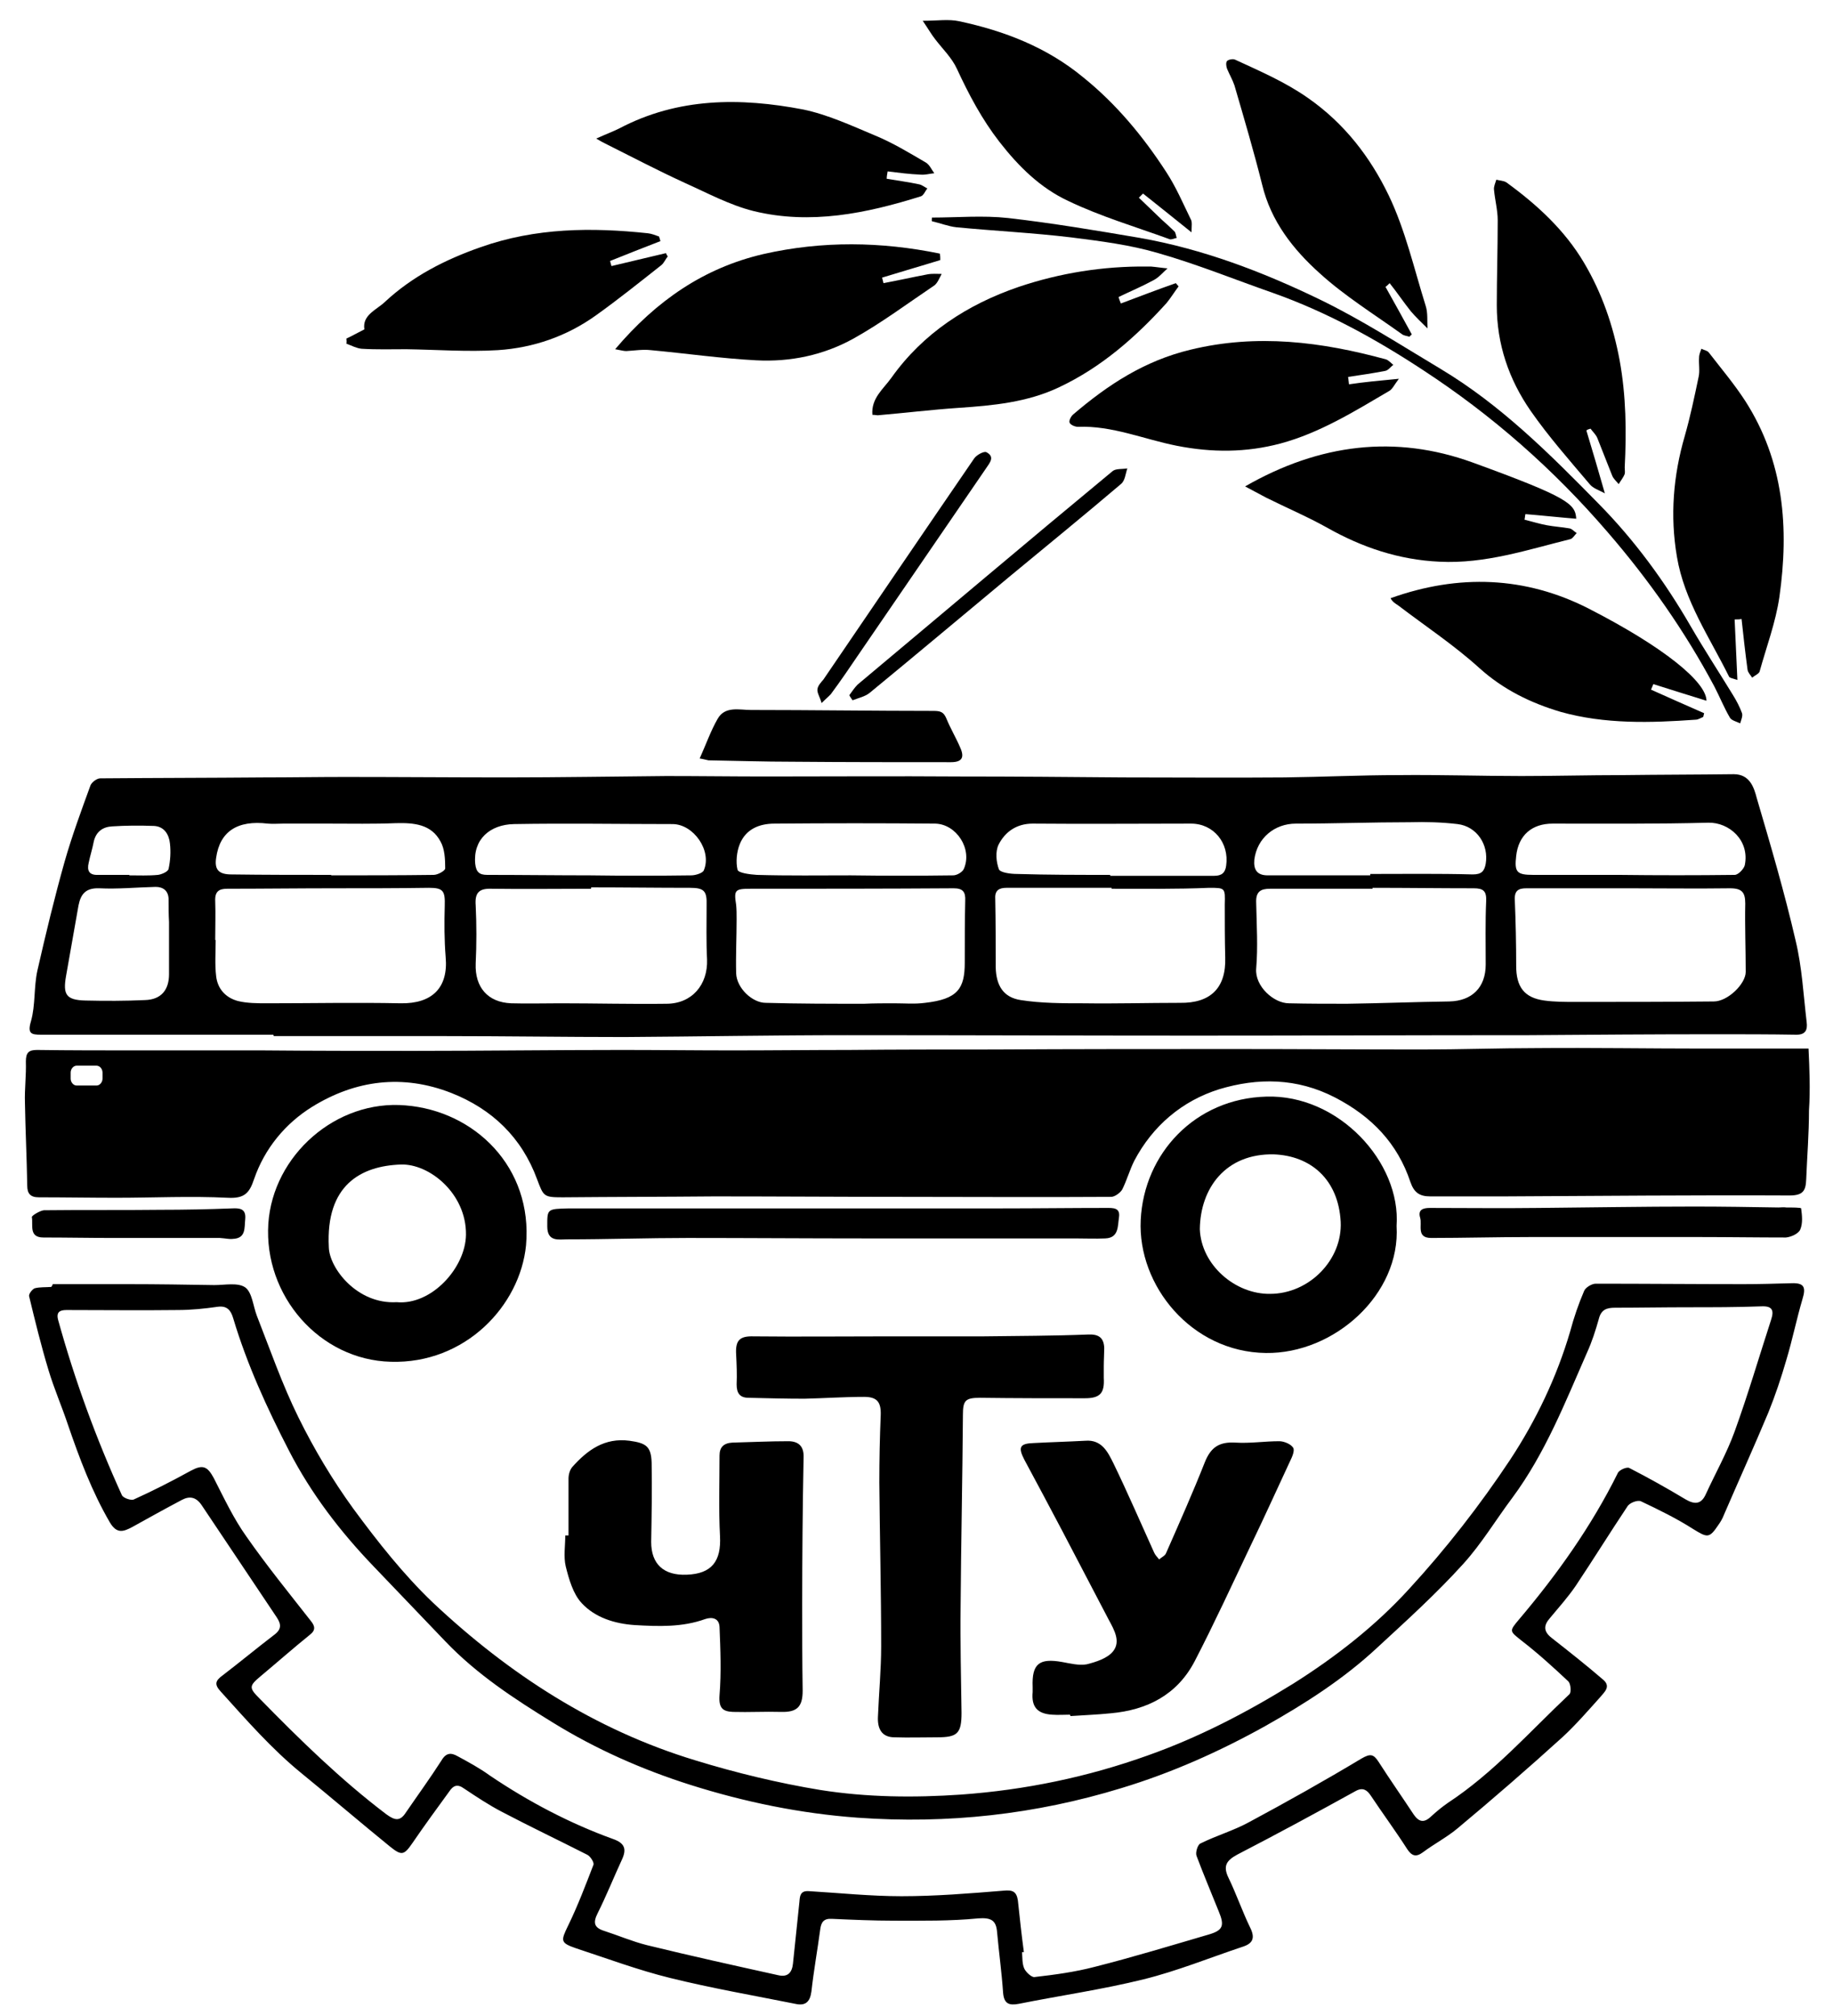 <?xml version="1.0" encoding="utf-8"?>
<!-- Generator: Adobe Illustrator 17.1.0, SVG Export Plug-In . SVG Version: 6.00 Build 0)  -->
<!DOCTYPE svg PUBLIC "-//W3C//DTD SVG 1.1//EN" "http://www.w3.org/Graphics/SVG/1.1/DTD/svg11.dtd">
<svg version="1.1" id="Слой_1" xmlns="http://www.w3.org/2000/svg" xmlns:xlink="http://www.w3.org/1999/xlink" x="0px" y="0px"
	 viewBox="0 0 396.9 436.5" enable-background="new 0 0 396.9 436.5" xml:space="preserve">
<path d="M59.2,224c-10.4,0-20.8,0-31.2,0c-6.4,0-12.7,0-19.1,0c-2.1,0-3-0.2-2.2-2.9c1-3.5,0.6-7.4,1.4-11
	c1.8-7.9,3.7-15.8,5.9-23.6c1.6-5.6,3.6-11,5.6-16.5c0.3-0.7,1.4-1.5,2.1-1.5c11.8-0.1,23.6-0.1,35.4-0.2c5.9,0,11.7-0.1,17.6-0.1
	c11.6,0,23.2,0.1,34.8,0.1c11.6,0,23.2-0.2,34.8-0.3c7.2,0,14.4,0.1,21.6,0.1c14,0,27.9-0.1,41.9,0c11.8,0,23.6,0.1,35.3,0.2
	c11.7,0,23.4,0.1,35.1,0c8.2-0.1,16.4-0.5,24.6-0.5c8.9-0.1,17.7,0.2,26.6,0.2c7.3,0,14.6-0.2,21.9-0.2c8-0.1,16.1-0.1,24.1-0.2
	c3.5,0,4.4,2.9,5,5.2c3,10.2,6,20.4,8.4,30.8c1.4,5.8,1.7,11.8,2.4,17.7c0.2,1.6-0.2,2.7-2.2,2.7c-5.9-0.1-11.8-0.1-17.6-0.1
	c-13.4,0-26.8,0.1-40.2,0.2c-24.2,0-48.4,0.1-72.6,0.1c-25,0-50.1-0.1-75.1-0.1c-16.1,0-32.2,0.3-48.3,0.4
	c-12.9,0-25.8-0.2-38.7-0.2c-12.4,0-24.8,0-37.2,0C59.2,224.1,59.2,224.1,59.2,224z M128,192.1c0,0.1,0,0.2,0,0.3
	c-7.2,0-14.4,0.1-21.6,0c-2.8-0.1-3.6,1-3.4,3.6c0.2,4.2,0.2,8.4,0,12.6c-0.2,5.1,2.6,8.4,7.7,8.6c3.5,0.1,7.1,0,10.6,0
	c7.7,0,15.3,0.2,23,0.1c5.5,0,9-4.1,8.8-9.6c-0.2-3.9-0.1-7.8-0.1-11.7c0.1-3.1-0.5-3.8-3.6-3.8C142.2,192.2,135.1,192.1,128,192.1z
	 M46.6,203.5c0,0,0.1,0,0.1,0c0,2.6-0.2,5.3,0.1,7.8c0.3,2.8,2.1,4.7,4.7,5.4c2,0.5,4.3,0.5,6.4,0.5c9.6,0,19.2-0.2,28.9,0
	c6.7,0.1,10.3-3.3,9.7-10c-0.3-3.7-0.3-7.4-0.2-11.1c0.1-3.2-0.3-3.9-3.4-3.9c-6.8,0.1-13.6,0.1-20.5,0.1c-7.7,0-15.5,0.1-23.2,0.1
	c-1.8,0-2.7,0.6-2.6,2.7C46.7,197.9,46.6,200.7,46.6,203.5z M240.7,192.4c0-0.1,0-0.1,0-0.2c-7.6,0-15.2,0-22.8,0
	c-1.6,0-2.5,0.6-2.4,2.3c0.1,5,0.1,9.9,0.1,14.9c0.1,3.9,1.6,6.5,5.4,7.1c4.5,0.7,9.1,0.7,13.7,0.7c6.9,0.1,13.8-0.1,20.8-0.1
	c6.6,0.1,10-3.2,9.8-9.8c-0.1-3.8-0.1-7.7-0.1-11.5c0.1-3.6,0.1-3.6-3.4-3.6C254.8,192.5,247.8,192.4,240.7,192.4z M297.2,192.2
	c0,0.1,0,0.1,0,0.2c-7.4,0-14.8,0-22.2,0c-2,0-3.1,0.6-3,3c0.1,4.8,0.4,9.6,0,14.3c-0.3,3.8,3.8,7.5,7.1,7.5
	c4.2,0.1,8.4,0.1,12.6,0.1c7.4-0.1,14.7-0.4,22.1-0.5c4.9-0.1,7.9-3,7.9-8c0-4.6-0.1-9.2,0.1-13.7c0.1-2.2-0.6-2.8-2.7-2.8
	C311.8,192.3,304.5,192.2,297.2,192.2z M187.1,217.3C187.1,217.2,187.1,217.2,187.1,217.3c2.2-0.1,4.3-0.1,6.5-0.1
	c2.3,0,4.5,0.2,6.7-0.1c7.1-0.8,8.6-3.1,8.6-8.7c0-4.5,0-9,0.1-13.4c0.1-1.9-0.5-2.7-2.5-2.7c-14.7,0.1-29.3,0.1-44,0.1
	c-3.4,0-3.6,0.3-3.1,3.5c0.1,1,0.1,2,0.1,3.1c0,3.9-0.2,7.8-0.1,11.7c0.1,3.2,3.5,6.4,6.4,6.4C172.9,217.3,180,217.3,187.1,217.3z
	 M353,192.3C353,192.3,353,192.3,353,192.3c-7.5,0-15,0-22.5,0c-1.7,0-2.6,0.5-2.5,2.5c0.2,4.8,0.3,9.5,0.3,14.3
	c0,4.5,1.7,6.9,6.1,7.5c2.2,0.3,4.5,0.3,6.7,0.3c10,0,20,0,30-0.1c3,0,6.9-3.8,6.9-6.4c0-4.9-0.2-9.9-0.1-14.8
	c0-2.4-0.7-3.3-3.3-3.3C367.4,192.4,360.2,192.3,353,192.3z M184.2,189.5C184.2,189.5,184.2,189.6,184.2,189.5
	c7.4,0.1,14.8,0.1,22.2,0c0.8,0,2-0.7,2.3-1.4c1.9-4.3-1.6-9.7-6.2-9.8c-11.6-0.1-23.2-0.1-34.8,0c-3.3,0-6.2,1.2-7.5,4.4
	c-0.7,1.7-0.9,3.9-0.5,5.6c0.2,0.7,2.7,1,4.2,1.1C170.7,189.6,177.5,189.5,184.2,189.5z M350.6,189.4
	C350.6,189.5,350.6,189.5,350.6,189.4c8.3,0.1,16.7,0.1,25,0c0.8,0,2-1.3,2.2-2.1c1.1-5.4-3.4-9.3-7.9-9.2
	c-11.2,0.3-22.4,0.2-33.7,0.2c-4.5,0-7.4,2.5-7.9,7c-0.4,3.5,0.1,4.1,3.7,4.1C338.2,189.4,344.4,189.4,350.6,189.4z M127.8,189.5
	C127.8,189.5,127.8,189.5,127.8,189.5c7.3,0.1,14.6,0.1,21.9,0c0.9,0,2.5-0.5,2.7-1.1c1.8-4.2-2.2-10-6.8-10
	c-11.4,0-22.8-0.2-34.3,0c-5.2,0.1-8.9,3.3-8.4,8.6c0.2,1.8,0.9,2.4,2.6,2.4C113,189.4,120.4,189.5,127.8,189.5z M240.4,189.4
	c0,0.1,0,0.1,0,0.2c7.5,0,15,0,22.5,0c1.7,0,2.4-0.7,2.6-2.2c0.7-4.9-2.7-9.1-7.6-9.1c-11.4,0-22.9,0.1-34.3,0c-3.5,0-6,1.8-7.4,4.6
	c-0.7,1.5-0.5,3.7,0.1,5.3c0.3,0.7,2.5,1,3.9,1C226.9,189.4,233.6,189.4,240.4,189.4z M296.7,189.5c0-0.1,0-0.2,0-0.3
	c7.4,0,14.8-0.1,22.2,0.1c1.9,0,2.5-0.7,2.8-2.3c0.7-4.1-1.9-8.1-6.1-8.6c-3.4-0.4-6.9-0.5-10.3-0.4c-8.2,0-16.4,0.3-24.7,0.3
	c-4.6,0-8.4,3.1-9,7.8c-0.2,2.2,0.6,3.4,2.9,3.4C281.9,189.5,289.3,189.5,296.7,189.5z M71.7,189.4c0,0,0,0.1,0,0.1
	c7.4,0,14.8,0,22.2-0.1c0.9,0,2.5-0.9,2.5-1.4c0-2-0.1-4.2-1-5.8c-2-3.8-5.8-4.1-9.7-4c-4.8,0.2-9.6,0.1-14.5,0.1
	c-3.3,0-6.6,0-9.9,0c-1.1,0-2.2,0.1-3.3,0c-6.6-0.8-10.4,1.7-11.2,7.4c-0.4,2.6,0.6,3.6,3.3,3.6C57.3,189.4,64.5,189.4,71.7,189.4z
	 M36.6,199.6C36.6,199.6,36.6,199.6,36.6,199.6c-0.1-1.7-0.1-3.4-0.1-5.1c-0.1-1.7-1.2-2.5-2.8-2.5c-4.1,0.1-8.2,0.5-12.2,0.3
	c-2.9-0.1-4,1.2-4.5,3.7c-0.9,5.1-1.8,10.2-2.7,15.3c-0.7,4,0,5.2,4.2,5.3c4.3,0.1,8.6,0.1,12.9-0.1c3.5-0.1,5.2-2.2,5.2-5.6
	C36.6,207.2,36.6,203.4,36.6,199.6z M28,189.4c0,0,0,0.1,0,0.1c2.1,0,4.1,0.1,6.2-0.1c0.8-0.1,2.2-0.7,2.3-1.3
	c0.4-1.8,0.5-3.7,0.3-5.5c-0.2-1.9-1.2-3.7-3.5-3.8c-3-0.1-6-0.1-9,0.1c-2,0.1-3.5,1.1-4,3.3c-0.3,1.6-0.8,3.1-1.1,4.6
	c-0.4,1.7,0.1,2.7,2.1,2.6C23.5,189.4,25.7,189.4,28,189.4z"/>
<path d="M11.4,278c5.5,0,11,0,16.5,0c6.2,0,12.3,0.1,18.5,0.2c2.3,0,5.1-0.6,6.7,0.5c1.5,1.1,1.7,4,2.5,6.1c2.9,7.4,5.5,14.9,9,22
	c3.4,6.9,7.4,13.6,11.9,19.8c5.3,7.2,10.9,14.3,17.3,20.4c16.4,15.4,35,27.5,56.8,34.1c8.8,2.7,17.9,4.9,27,6.4
	c10.1,1.6,20.3,1.7,30.5,1c13.9-1,27.4-3.8,40.5-8.5c11-3.9,21.4-9.3,31.4-15.5c9.2-5.8,17.8-12.5,25.1-20.5
	c8-8.7,15.4-18.2,21.9-28c5.6-8.5,10.1-17.9,13-27.8c0.8-3,1.8-5.9,3-8.7c0.3-0.8,1.7-1.6,2.5-1.6c10.7,0,21.4,0.1,32,0.1
	c3.5,0,6.9-0.1,10.4-0.2c2.7-0.1,3.2,0.8,2.4,3.4c-1.3,4.4-2.2,8.9-3.5,13.2c-1.1,3.8-2.4,7.7-3.9,11.4c-3.1,7.4-6.4,14.7-9.6,22.1
	c-0.3,0.8-0.7,1.5-1.2,2.2c-2,3-2.4,2.8-5.5,0.9c-3.6-2.3-7.5-4.2-11.3-6c-0.7-0.3-2.4,0.3-2.9,1.1c-3.8,5.7-7.4,11.5-11.2,17.2
	c-1.7,2.5-3.7,4.7-5.6,7c-1.4,1.6-1.4,2.9,0.4,4.3c3.7,2.9,7.5,5.9,11.1,9c1.8,1.5,0.3,2.7-0.6,3.8c-2.6,2.9-5.2,5.9-8.1,8.6
	c-7.5,6.8-15.1,13.4-22.9,19.9c-2.3,1.9-5,3.3-7.4,5.1c-1.5,1.1-2.4,0.8-3.4-0.7c-2.5-3.9-5.3-7.7-7.9-11.6c-0.8-1.2-1.7-1.8-3.2-1
	c-8.5,4.7-17,9.3-25.7,13.8c-2.4,1.3-3.1,2.5-1.9,5c1.7,3.5,3,7.3,4.7,10.8c1.1,2.2,0.6,3.4-1.5,4.1c-7.2,2.4-14.3,5.3-21.6,7.1
	c-8.9,2.2-18,3.5-27,5.3c-2.1,0.4-3.2,0-3.4-2.4c-0.3-4.4-0.9-8.7-1.3-13.1c-0.2-2.6-1.3-3.2-4.1-3c-6,0.6-12.1,0.5-18.2,0.5
	c-4.5,0-9-0.2-13.5-0.4c-1.7-0.1-2.3,0.7-2.5,2.3c-0.6,4.5-1.4,8.9-1.9,13.4c-0.3,2.3-1.3,3.2-3.5,2.7c-9-1.8-18.2-3.4-27.1-5.6
	c-6.9-1.7-13.6-4.2-20.3-6.4c-3.5-1.2-3.4-1.6-1.8-4.9c2.1-4.3,3.8-8.8,5.5-13.2c0.2-0.5-0.7-1.9-1.4-2.2c-6.1-3.1-12.2-6-18.3-9.2
	c-2.9-1.5-5.6-3.3-8.3-5.1c-1.5-1.1-2.4-0.6-3.2,0.6c-2.7,3.7-5.4,7.4-8,11.2c-1.8,2.6-2.3,2.8-4.8,0.8
	c-6.4-5.2-12.7-10.6-19.2-15.9c-6.5-5.3-11.9-11.5-17.5-17.7c-1.5-1.6-1.1-2.4,0.4-3.5c3.8-2.9,7.4-5.9,11.2-8.8
	c1.6-1.2,1.5-2.3,0.5-3.8c-5.4-8.1-10.8-16.1-16.2-24.2c-1.2-1.8-2.6-2.1-4.3-1.2c-3.6,1.9-7.2,3.9-10.8,5.9c-1.9,1-3.3,1.5-4.8-1
	c-3.9-6.7-6.6-13.9-9.1-21.2c-1.3-3.9-3-7.8-4.2-11.8c-1.6-5.3-2.9-10.6-4.2-16c-0.1-0.5,0.7-1.5,1.2-1.7c1.1-0.3,2.4-0.2,3.6-0.3
	C11.4,278.2,11.4,278.1,11.4,278z M221.7,422.6c-0.1,0-0.2,0-0.4,0c0.1,1.2,0,2.5,0.5,3.6c0.4,0.8,1.6,1.9,2.2,1.8
	c4.4-0.5,8.8-1.1,13-2.2c8.3-2.1,16.5-4.6,24.7-7c3.1-0.9,3.5-1.9,2.2-5c-1.6-4-3.3-8-4.8-12c-0.3-0.7,0.2-2.4,0.8-2.7
	c3.4-1.7,7.2-2.8,10.5-4.6c8.2-4.4,16.4-9,24.4-13.8c1.9-1.1,2.6-1,3.7,0.7c2.5,3.9,5.1,7.6,7.6,11.4c1.1,1.6,2.2,1.9,3.7,0.5
	c1.2-1.1,2.4-2.1,3.7-3c9.9-6.5,17.7-15.4,26.3-23.5c0.5-0.4,0.3-2.3-0.2-2.8c-3.3-3.1-6.6-6.1-10.1-8.8c-2.6-2.1-2.8-2-0.6-4.6
	c8.3-9.8,15.7-20.2,21.4-31.7c0.3-0.7,2-1.4,2.5-1.1c4.1,2.1,8.2,4.4,12.2,6.8c1.9,1.1,3.3,1.1,4.3-1c2.1-4.6,4.6-9,6.3-13.7
	c2.9-8,5.3-16.2,7.9-24.2c0.7-2.1,0.2-3-2.1-2.9c-5.3,0.2-10.7,0.2-16,0.2c-5.2,0-10.5,0.1-15.7,0.1c-1.8,0-3,0.4-3.5,2.4
	c-0.7,2.5-1.5,5-2.6,7.4c-4.7,10.7-9,21.7-16.1,31.3c-3.6,4.8-6.7,10-10.7,14.4c-5.8,6.4-12.2,12.2-18.6,18.1
	c-7.3,6.8-15.6,12.1-24.3,17c-9.9,5.5-20.2,10.1-31.1,13.4c-18.6,5.7-37.6,7.8-57.1,6.4c-12.4-0.9-24.5-3.4-36.2-7.1
	c-10.4-3.3-20.4-7.7-29.8-13.5c-8.3-5.1-16.4-10.4-23.2-17.5c-5.2-5.4-10.4-10.9-15.6-16.3c-7.2-7.5-13.5-15.7-18.3-25
	c-4.8-9.3-9.1-18.7-12.1-28.7c-0.5-1.7-1.3-2.8-3.4-2.5c-2.8,0.4-5.7,0.7-8.6,0.7c-8,0.1-16,0-24.1,0c-1.4,0-2.3,0.4-1.8,2.2
	c3.6,13,8.2,25.6,13.8,37.9c0.3,0.6,2,1.2,2.6,0.9c4.2-1.9,8.3-4,12.3-6.2c2.6-1.4,3.6-1,5,1.6c2.2,4.3,4.3,8.8,7.1,12.7
	c4.4,6.3,9.2,12.2,13.9,18.2c0.9,1.1,1.1,2-0.2,3c-3.6,2.9-7.1,6-10.7,9c-2.5,2.1-2.5,2.5-0.2,4.8c8.7,8.9,17.6,17.6,27.5,25.1
	c1.8,1.3,2.9,1.5,4.1-0.3c2.6-3.8,5.3-7.5,7.8-11.4c1-1.7,2.1-1.7,3.5-0.9c2.4,1.3,4.8,2.6,7,4.2c8.3,5.6,17.2,10.3,26.6,13.7
	c2.6,0.9,3,2.2,2,4.4c-1.8,3.9-3.4,7.9-5.3,11.7c-1,2-0.8,3.1,1.4,3.8c3.1,1,6.1,2.3,9.3,3.1c9.4,2.3,18.9,4.4,28.4,6.5
	c2.1,0.5,3-0.6,3.2-2.5c0.5-4.5,0.9-8.9,1.4-13.4c0.1-1.3,0.2-2.4,2-2.3c6.7,0.4,13.4,1.1,20.1,1.1c7.4,0,14.7-0.6,22.1-1.2
	c2-0.2,2.8,0.2,3.1,2.1C220.8,415.2,221.2,418.9,221.7,422.6z"/>
<path d="M239,295.8c0,0.8,0,1.7,0,2.5c0.2,3.3-0.8,4.4-4.1,4.4c-7.6,0-15.1,0-22.7-0.1c-3.2,0-3.7,0.6-3.7,3.7
	c-0.1,13.8-0.4,27.7-0.5,41.5c-0.1,7.7,0.1,15.3,0.2,23c0,4.5-0.9,5.3-5.3,5.3c-3.1,0-6.2,0.1-9.2,0c-2.9,0-3.7-2-3.6-4.4
	c0.2-5.1,0.7-10.2,0.7-15.3c0-11.8-0.3-23.7-0.4-35.5c0-4.8,0.1-9.7,0.3-14.5c0.1-2.8-0.7-4-3.6-4c-4.3,0-8.6,0.3-12.9,0.4
	c-4,0-8-0.1-12.1-0.2c-1.9,0-2.6-1-2.6-2.9c0.1-2.1,0-4.3-0.1-6.4c-0.2-3.1,0.7-4.1,3.8-4c9.6,0.1,19.3,0,28.9,0
	c6.9,0,13.8,0,20.8,0c7.6-0.1,15.1-0.1,22.7-0.4c2.2-0.1,3.4,0.6,3.5,2.9C239.1,293,239,294.4,239,295.8
	C239,295.8,239,295.8,239,295.8z"/>
<path d="M123.1,332.4c0-4.1,0-8.2,0-12.3c0-0.9,0.3-1.9,0.8-2.5c3.3-3.7,7-6.4,12.4-5.7c3.6,0.5,4.7,1.2,4.8,4.8
	c0.1,5.7,0,11.4-0.1,17.1c0,4.8,2.7,7.3,7.7,7.1c5.4-0.2,7.5-2.9,7.2-8.4c-0.3-5.8-0.1-11.6-0.1-17.4c0-1.8,0.9-2.7,2.8-2.8
	c4-0.1,8-0.3,12.1-0.3c2.2,0,3.4,1.1,3.3,3.5c-0.2,10.6-0.3,21.1-0.3,31.7c0,6.3,0,12.5,0.1,18.8c0,3.5-1.2,4.7-4.7,4.6
	c-3.5-0.1-6.9,0.1-10.4,0c-2.2-0.1-3.1-0.8-2.9-3.6c0.4-4.9,0.2-9.9,0-14.8c-0.1-1.9-1.6-2.2-3.1-1.7c-5,1.8-10.1,1.6-15.3,1.3
	c-4.3-0.3-8.5-1.6-11.4-4.7c-1.9-2-2.8-5.2-3.5-8c-0.5-2.1-0.1-4.5-0.1-6.7C122.8,332.4,122.9,332.4,123.1,332.4z"/>
<path d="M231.7,371.2c-1.3,0-2.6,0.1-3.9,0c-3.2-0.2-4.5-1.7-4.2-4.9c0-0.4,0-0.7,0-1.1c-0.2-5,1.4-6.3,6.4-5.4
	c1.7,0.3,3.6,0.8,5.3,0.5c2-0.5,4.5-1.3,5.7-2.8c1.7-2.1,0.3-4.6-0.9-6.8c-3.4-6.5-6.8-13-10.2-19.5c-2.7-5.1-5.4-10.2-8.1-15.2
	c-1.4-2.7-1-3.5,2-3.6c3.7-0.2,7.5-0.3,11.2-0.5c3.6-0.3,4.9,2.5,6.1,4.9c3.1,6.4,5.9,12.9,8.8,19.3c0.2,0.5,0.7,1,1.1,1.5
	c0.5-0.5,1.3-0.8,1.5-1.4c2.9-6.6,5.8-13.1,8.4-19.7c1.3-3.2,3.1-4.4,6.6-4.2c3.2,0.2,6.3-0.3,9.5-0.3c1,0,2.5,0.6,3,1.4
	c0.4,0.6-0.2,2-0.7,3c-2.8,6-5.5,12-8.4,18c-4,8.4-7.9,16.9-12.2,25.2c-3.8,7.3-10.3,10.6-18.2,11.3c-2.9,0.3-5.8,0.4-8.7,0.6
	C231.7,371.3,231.7,371.3,231.7,371.2z"/>
<path d="M84.6,294.8c-15.4-0.4-27.5-14.3-26.5-29.9c1-14.8,14.7-26.9,29.7-25.6c15,1.2,27.6,13.4,26.1,30.3
	C112.6,282.7,100.7,295.3,84.6,294.8z M85.9,281.9c7.5,0.7,14.9-7.4,15-14.6c0.1-8.9-7.9-15.4-14.1-15.2
	c-8.6,0.3-16.3,4.4-15.6,17.9C71.3,274.5,77.3,282.4,85.9,281.9z"/>
<path d="M302.4,265.4c0.9,14.8-13.5,27.7-28.3,27.5c-16.1-0.2-27.8-14.6-27.1-28.8c0.7-14.4,11.8-26.3,27.2-26.7
	C289.8,236.9,303.4,251.6,302.4,265.4z M259.8,266.1c0.3,7.8,7.7,14.1,15.2,14c8.5,0,15.7-7.4,15.3-15.6
	c-0.5-9.2-6.5-14.3-14.5-14.6C265.4,249.7,259.9,257.2,259.8,266.1z"/>
<path d="M192,38.7c2.3,0.4,4.7,0.7,7,1.2c0.6,0.1,1.2,0.6,1.8,0.9c-0.5,0.6-0.8,1.5-1.4,1.7c-11.8,3.7-23.9,6.2-36.2,3.2
	c-5.2-1.3-10-3.9-14.9-6.1c-5.9-2.7-11.6-5.7-17.4-8.6c-0.4-0.2-0.8-0.4-1.8-1c2.2-1,3.6-1.5,5-2.2c12.7-6.7,26.2-6.7,39.8-4.1
	c5.3,1.1,10.5,3.5,15.5,5.6c3.9,1.6,7.5,3.8,11.1,5.9c0.8,0.5,1.2,1.5,1.8,2.3c-1,0.1-2,0.4-3,0.3c-2.4-0.1-4.7-0.4-7.1-0.7
	C192.1,37.7,192,38.2,192,38.7z"/>
<path d="M343.5,93.2c1.3,4.3,2.6,8.7,4,13.6c-1.3-0.7-2.6-1.1-3.3-2c-4.4-5.2-8.9-10.3-12.8-15.9c-4.7-6.8-7.3-14.4-7.3-22.8
	c0-6.1,0.2-12.3,0.2-18.4c0-2.2-0.6-4.4-0.8-6.6c-0.1-0.7,0.3-1.5,0.5-2.2c0.7,0.2,1.6,0.2,2.2,0.6c6.6,4.8,12.6,10.3,16.8,17.4
	c3.9,6.6,6.3,13.6,7.7,21.1c1.4,7.7,1.5,15.4,1.1,23.2c0,0.5,0.1,1,0,1.4c-0.3,0.8-0.9,1.5-1.3,2.2c-0.5-0.6-1.1-1.1-1.4-1.8
	c-1.1-2.7-2.1-5.4-3.2-8.1c-0.3-0.8-1-1.4-1.5-2.1C344,92.9,343.7,93,343.5,93.2z"/>
<path d="M375.6,134.1c0.2,4.3,0.4,8.5,0.6,13.1c-0.9-0.3-1.6-0.4-1.8-0.7c-4.2-8.5-9.7-16.4-11.3-26c-1.5-8.8-0.8-17.5,1.7-26.1
	c1.2-4.2,2.1-8.5,3-12.8c0.3-1.3,0-2.8,0.1-4.2c0-0.7,0.3-1.3,0.5-1.9c0.6,0.3,1.3,0.4,1.6,0.8c2.7,3.5,5.5,6.8,7.9,10.5
	c8.4,13.1,9.5,27.5,7.4,42.4c-0.8,5.5-2.8,10.8-4.3,16.2c-0.2,0.5-1,0.8-1.6,1.3c-0.4-0.6-0.9-1.1-1-1.7c-0.5-3.7-0.9-7.3-1.3-11
	C376.7,134.1,376.2,134.1,375.6,134.1z"/>
<path d="M300,62.1c1.9,3.4,3.8,6.8,5.7,10.3c-0.2,0.2-0.4,0.3-0.5,0.5c-0.6-0.2-1.2-0.2-1.7-0.6c-6-4.3-12.3-8.2-17.7-13.1
	C280,54,275.2,47.9,273.3,40c-1.8-7.2-3.9-14.3-6-21.5c-0.4-1.2-1.1-2.4-1.6-3.6c-0.2-0.5-0.3-1.4,0-1.7c0.3-0.3,1.2-0.5,1.7-0.3
	c5.4,2.5,10.8,4.8,15.8,8.3c7.9,5.5,13.5,12.8,17.5,21.1c3.6,7.5,5.5,15.9,8,23.9c0.5,1.5,0.3,3.3,0.4,4.9c-1.2-1.2-2.5-2.4-3.6-3.7
	c-1.6-2-3-4.1-4.6-6.1C300.6,61.6,300.3,61.9,300,62.1z"/>
<path d="M258,50.3c-4-3.2-7.2-5.8-10.5-8.4c-0.3,0.3-0.6,0.6-0.9,0.9c1.7,1.6,3.3,3.2,5,4.8c0.9,0.8,1.8,1.6,2.7,2.5
	c0.3,0.3,0.3,0.9,0.5,1.4c-0.5,0.1-1.1,0.4-1.5,0.3c-7.4-2.7-14.9-4.9-22-8.3c-6-2.8-10.7-7.4-14.9-12.8c-3.8-4.9-6.6-10.2-9.2-15.8
	c-1.1-2.4-3.1-4.3-4.7-6.4c-0.8-1-1.4-2.1-2.7-4c3.2,0,5.6-0.4,7.9,0.1c9.8,2.1,18.9,5.6,26.8,12.1c7.2,5.8,13,12.8,18,20.5
	c2.1,3.2,3.6,6.7,5.3,10.2C258.2,48,258,48.9,258,50.3z"/>
<path d="M269.6,105.3c16.2-9.3,32.6-11.2,49.2-5.2c20.9,7.6,22.3,9,22.5,12.2c-3.7-0.3-7.3-0.7-11-1c-0.1,0.4-0.1,0.8-0.2,1.2
	c1.6,0.4,3.2,0.9,4.8,1.2c1.6,0.3,3.3,0.4,5,0.7c0.5,0.1,1,0.7,1.5,1c-0.4,0.4-0.8,1.1-1.3,1.3c-9.3,2.3-18.5,5.4-28.4,4.9
	c-8.8-0.4-16.8-3.1-24.4-7.4c-4.3-2.4-8.8-4.3-13.2-6.5C272.8,107,271.5,106.3,269.6,105.3z"/>
<path d="M302.9,82c-1,1.3-1.4,2.3-2.2,2.7c-7.5,4.4-14.9,9-23.4,11.3c-7.5,2-14.9,2-22.5,0.5c-7.1-1.4-14-4.4-21.4-4.1
	c-0.6,0-1.6-0.4-1.8-0.9c-0.2-0.4,0.3-1.4,0.8-1.8c7.5-6.4,15.4-11.6,25.4-14c14.4-3.5,28.4-1.7,42.3,2.1c0.6,0.2,1.1,0.8,1.6,1.2
	c-0.6,0.4-1.1,1.2-1.8,1.3c-2.6,0.5-5.3,0.9-8,1.3c0.1,0.5,0.1,1,0.2,1.6C295.4,82.7,298.8,82.4,302.9,82z"/>
<path d="M369.5,151.7c-3.9-1.2-7.7-2.4-11.5-3.6c-0.2,0.4-0.3,0.8-0.5,1.2c3.8,1.7,7.6,3.4,11.5,5.1c-0.1,0.3-0.1,0.5-0.2,0.8
	c-0.5,0.2-1.1,0.6-1.6,0.6c-9.8,0.7-19.7,1-29.3-1.7c-6.4-1.9-12.4-4.8-17.6-9.5c-5.4-4.9-11.6-9-17.5-13.5
	c-0.6-0.4-1.3-0.8-1.7-1.6c14.8-5.3,29.2-4.7,42.8,2.2C360.5,140.2,369.5,147.7,369.5,151.7z"/>
<path d="M203.6,56.3c-4.2,1.3-8.4,2.5-12.6,3.8c0.1,0.4,0.2,0.8,0.3,1.2c3.2-0.6,6.3-1.3,9.5-1.9c1-0.2,2.1-0.1,3.1-0.1
	c-0.5,0.9-0.9,2-1.6,2.5c-5.8,3.9-11.4,8.1-17.5,11.5c-6.5,3.6-13.7,5.1-21.1,4.7c-7.6-0.4-15.2-1.5-22.8-2.2
	c-1.7-0.2-3.5,0.1-5.3,0.2c-0.6,0-1.2-0.2-2.4-0.4c8.9-10.5,19.2-17.6,32.1-20.6c12.8-2.9,25.5-2.7,38.2-0.1
	C203.6,55.4,203.6,55.8,203.6,56.3z"/>
<path d="M242.7,65.7c4-1.5,7.9-3,11.9-4.4c0.2,0.2,0.4,0.5,0.6,0.7c-0.9,1.2-1.7,2.5-2.6,3.6c-6.7,7.4-14.1,13.9-23.2,18.2
	c-6.9,3.3-14.4,4-21.9,4.5c-5.8,0.4-11.6,1.1-17.4,1.6c-0.4,0-0.7-0.1-1.2-0.1c-0.3-3.6,2.4-5.6,4.1-8c6.9-9.7,16.5-15.9,27.6-19.7
	c8.9-3,18.3-4.5,27.8-4.4c0.3,0,0.6,0,0.8,0c1.2,0.1,2.4,0.3,3.6,0.4c-1,0.9-1.9,2-3.1,2.6c-2.4,1.3-5,2.4-7.5,3.6
	C242.3,64.7,242.5,65.2,242.7,65.7z"/>
<path d="M75,73.3c1.3-0.6,2.5-1.3,3.9-2c-0.5-3.1,2.6-4.2,4.4-5.9c6-5.6,13.1-9.2,20.8-11.9c11.9-4.2,24-4.3,36.2-3
	c0.8,0.1,1.6,0.4,2.4,0.7c0.1,0.3,0.2,0.6,0.3,1c-3.6,1.4-7.2,2.8-10.9,4.3c0.1,0.4,0.2,0.7,0.3,1.1c3.9-0.9,7.9-1.9,11.8-2.8
	c0.1,0.2,0.2,0.5,0.4,0.7c-0.5,0.6-0.8,1.4-1.4,1.9c-4.7,3.7-9.3,7.4-14.2,10.9c-6.3,4.5-13.5,7-21.2,7.5
	c-6.6,0.4-13.2-0.1-19.8-0.2c-3.2,0-6.5,0.1-9.7-0.1c-1.1-0.1-2.2-0.7-3.3-1.1C75.1,73.9,75,73.6,75,73.3z"/>
<path d="M123.3,261.6c31.2,0,62.4,0,93.7,0c7.5,0,15-0.1,22.5-0.1c1.5,0,3.1-0.1,2.8,2c-0.3,1.9,0,4.5-3,4.6c-2.1,0.1-4.3,0-6.5,0
	c-15.1,0-30.1,0-45.2,0c-12.9,0-25.8-0.1-38.7-0.1c-8.7,0-17.4,0.3-26.1,0.3c-1.8,0-4.3,0.6-4.3-2.8
	C118.5,261.7,118.4,261.7,123.3,261.6z"/>
<path d="M151.5,164.2c1.4-3.1,2.4-6,3.9-8.6c1.6-2.8,4.7-1.9,7.2-1.9c13.2,0,26.4,0.2,39.5,0.2c1.5,0,2.2,0.2,2.8,1.6
	c0.9,2.2,2.1,4.2,3,6.3c1,2.2,0.4,3.2-2,3.2c-11.4,0-22.9,0-34.3-0.1c-6.1,0-12.2-0.2-18.2-0.3C152.9,164.5,152.2,164.3,151.5,164.2
	z"/>
<path d="M201.8,47.1c5.5,0,11-0.5,16.5,0.1c9.6,1.1,19.1,2.7,28.5,4.3c13.6,2.4,26.5,7.3,38.9,13.3c9.1,4.4,17.6,9.9,26.3,15.1
	c13,7.8,23.6,18.4,34.1,29.1c7.8,7.9,14.4,16.9,20,26.6c2.9,5,6.1,9.9,9.1,14.8c0.8,1.3,1.5,2.6,2,4c0.2,0.6-0.2,1.5-0.4,2.2
	c-0.8-0.4-1.8-0.6-2.2-1.2c-1.3-2.2-2.2-4.5-3.4-6.8c-6.4-12-14.2-23.1-23.1-33.4c-11.7-13.6-25-25.3-40-35.1
	c-10.2-6.7-20.9-12.6-32.5-16.7c-8.3-2.9-16.4-6.2-24.8-8.6c-6.1-1.8-12.5-2.6-18.8-3.4c-8.3-1-16.6-1.4-24.9-2.2
	c-1.8-0.2-3.5-0.9-5.3-1.3C201.7,47.7,201.8,47.4,201.8,47.1z"/>
<path d="M368.2,267.8c-12.3,0-24.7,0-37,0c-7.1,0-14.2,0.2-21.3,0.2c-3.3,0-1.9-2.8-2.4-4.4c-0.5-1.7,0.6-2.1,2.1-2.1
	c7.9,0,15.7,0.1,23.6,0c11.2-0.1,22.4-0.3,33.7-0.3c6.1,0,12.2,0.1,18.2,0.2c0.6,0,1.1-0.1,1.7,0c1.1,0,3.2,0,3.2,0.2
	c0.2,1.5,0.4,3.2-0.2,4.6c-0.4,0.9-2,1.6-3.1,1.7C380.5,267.9,374.3,267.8,368.2,267.8C368.2,267.8,368.2,267.8,368.2,267.8z"/>
<path d="M47.6,268c-7.3,0-15.3,0-23.3,0c-5,0-9.9-0.1-14.9-0.1c-3.2,0-2.2-2.7-2.5-4.4c-0.1-0.3,1.7-1.4,2.6-1.5
	c8.4-0.1,16.9,0,25.3-0.1c5.1,0,10.3-0.1,15.4-0.3c1.8-0.1,3.1,0.1,2.9,2.3c-0.2,1.9,0.2,4.2-2.7,4.3C49.7,268.3,49,268.1,47.6,268z
	"/>
<path d="M183.9,150.5c0.6-0.8,1.1-1.6,1.8-2.3c18.4-15.4,36.7-30.9,55.2-46.2c0.7-0.6,2.1-0.4,3.2-0.6c-0.4,1.2-0.5,2.7-1.4,3.4
	c-8,6.8-16.1,13.4-24.2,20.1c-10.1,8.4-20.1,16.8-30.2,25.1c-1,0.8-2.4,1.1-3.7,1.6C184.4,151.3,184.1,150.9,183.9,150.5z"/>
<path d="M177.9,152.2c-0.4-1.4-1-2.2-0.9-3c0.1-0.8,0.8-1.5,1.3-2.1c10.9-16,21.7-31.9,32.6-47.8c0.5-0.8,2.2-1.7,2.7-1.4
	c1.9,1,0.7,2.3-0.1,3.5c-9.2,13.4-18.4,26.9-27.6,40.3c-1.9,2.8-3.8,5.6-5.8,8.3C179.8,150.5,179.1,151,177.9,152.2z"/>
<path d="M391.6,227c-8,0-15.4,0-22.7,0c-12,0-24-0.2-36-0.1c-8.3,0-16.7,0.3-25,0.3c-13.5,0-27-0.1-40.5-0.1
	c-17.4,0-34.9,0-52.3,0.1c-10.4,0-20.8,0-31.2,0.1c-8.4,0-16.9,0.1-25.3,0.1c-8,0-15.9-0.1-23.9-0.1c-15,0-30,0.2-45,0.2
	c-10.9,0-21.7,0-32.6-0.1c-9.2,0-18.4,0-27.5,0c-7.2,0-14.4,0-21.6-0.1c-1.8,0-2.4,0.6-2.4,2.5c0.1,3-0.3,6-0.2,8.9
	c0.1,6,0.4,12,0.5,18c0,1.7,0.7,2.5,2.5,2.5c5.6,0,11.2,0.1,16.8,0.1c8,0,16.1-0.4,24.1,0c3.6,0.2,4.7-1,5.7-4
	c2.3-6.7,6.8-12.1,12.6-15.7c9.4-5.8,19.6-7.1,30.1-3c8.9,3.5,15.3,9.7,18.6,18.7c1.4,3.7,1.4,3.9,5.5,3.9c11-0.1,21.9-0.1,32.9-0.2
	c13.4,0,26.8,0.1,40.1,0.1c15.3,0,30.5,0.1,45.8,0c0.8,0,2-0.9,2.4-1.6c1-2,1.6-4.2,2.6-6.2c4-7.6,10.4-13,18.4-15.5
	c8.3-2.5,16.8-2.5,25.1,1.8c7.9,4.1,13.5,9.9,16.3,18.3c0.8,2.3,2,3.1,4.3,3.1c5.3,0,10.7,0,16,0c20.6-0.1,41.2-0.3,61.8-0.2
	c3,0,3.5-1.1,3.6-3.5c0.2-5,0.6-9.9,0.6-14.9C392,235.8,391.8,231.3,391.6,227z M22.2,233.5c0,0.8-0.6,1.5-1.3,1.5h-4.3
	c-0.7,0-1.3-0.7-1.3-1.5v-1.3c0-0.8,0.6-1.5,1.3-1.5h4.3c0.7,0,1.3,0.7,1.3,1.5V233.5z"/>
</svg>
